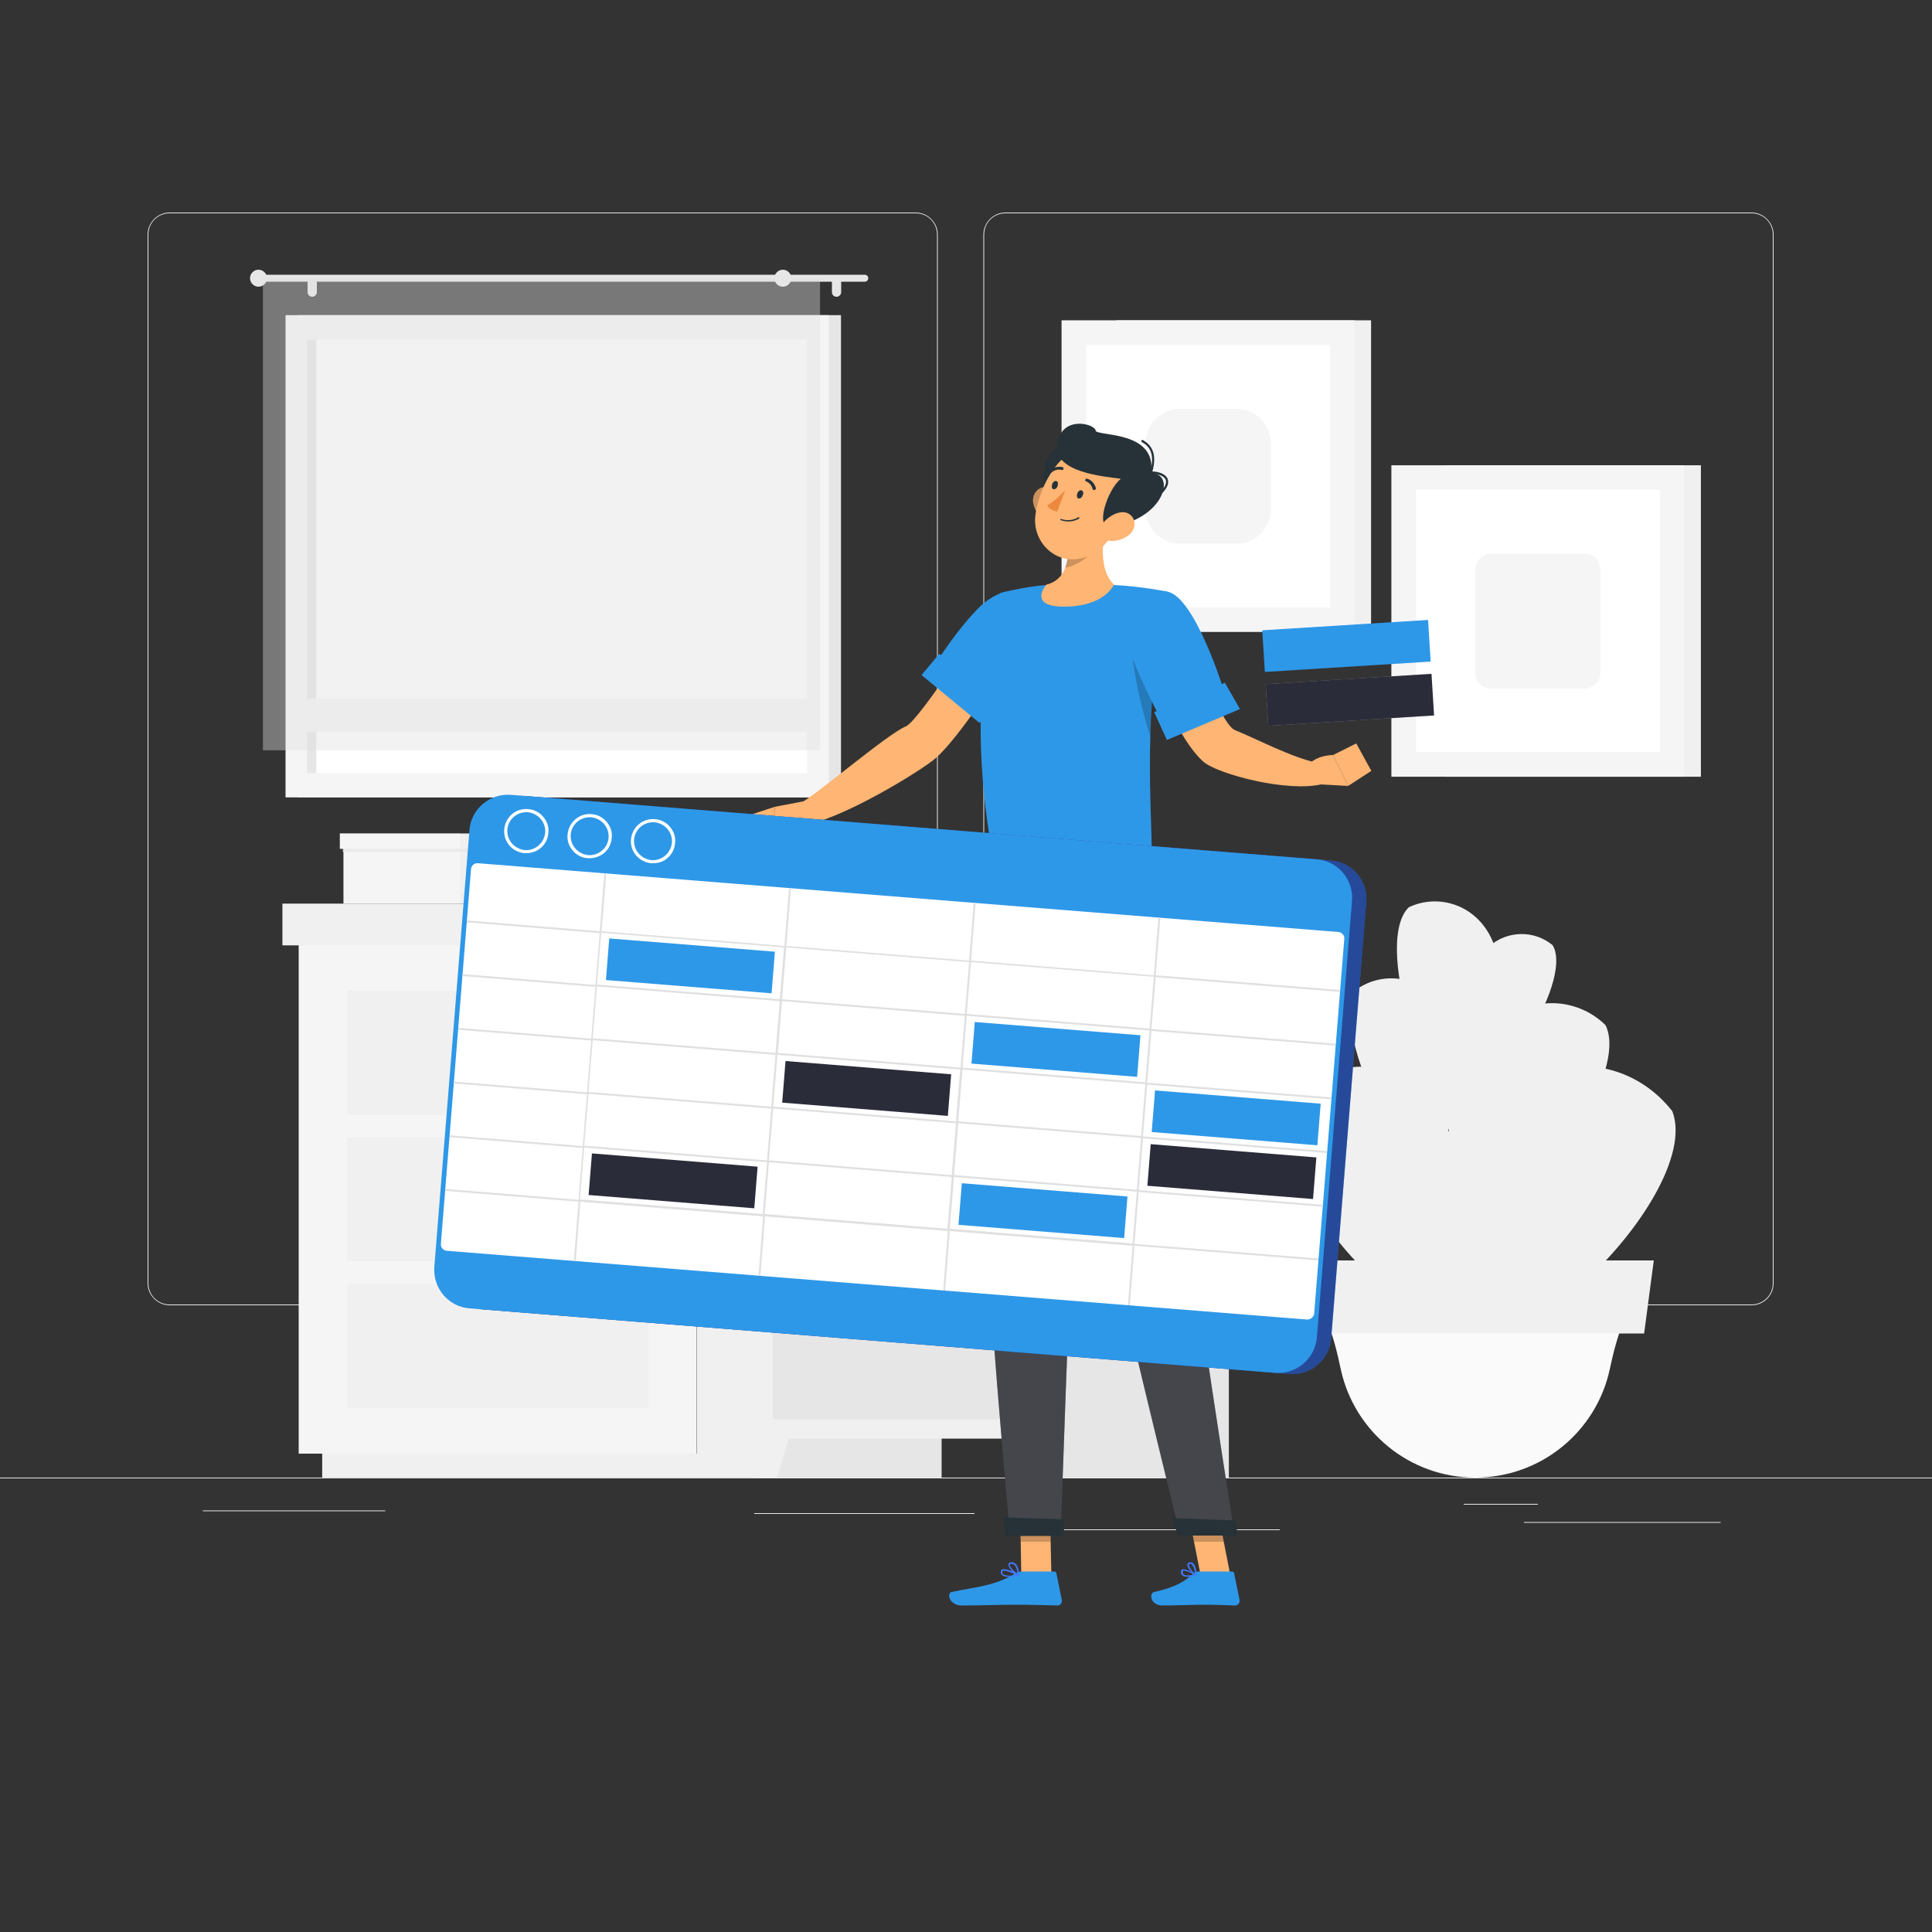 <?xml version="1.0" encoding="utf-8"?>
<!-- Generator: Adobe Illustrator 25.4.1, SVG Export Plug-In . SVG Version: 6.00 Build 0)  -->
<svg version="1.1" xmlns="http://www.w3.org/2000/svg" xmlns:xlink="http://www.w3.org/1999/xlink" x="0px" y="0px"
	 viewBox="0 0 500 500" style="enable-background:new 0 0 500 500;" xml:space="preserve">
<rect x="0" y="0" width="500" height="500" fill="#333333" stroke="none"/>
<style type="text/css">
	.st0{fill:#EBEBEB;}
	.st1{fill:#E6E6E6;}
	.st2{fill:#F5F5F5;}
	.st3{fill:#FFFFFF;}
	.st4{opacity:0.4;fill:#E0E0E0;}
	.st5{fill:#F0F0F0;}
	.st6{opacity:0.7;fill:#E6E6E6;}
	.st7{fill:#FAFAFA;}
	.st8{display:none;}
	.st9{display:inline;}
	.st10{fill:#407BFF;}
	.st11{opacity:0.9;fill:#FFFFFF;}
	.st12{display:inline;fill:#F5F5F5;}
	.st13{fill:#FFB573;}
	.st14{fill:#2E98E8;}
	.st15{opacity:0.2;}
	.st16{fill:#263238;}
	.st17{fill:#45464D;}
	.st18{opacity:0.4;fill:#45464D;}
	.st19{fill:#ED893E;}
	.st20{opacity:0.5;fill:#FFFFFF;}
	.st21{fill:#2B2C3A;}
	.st22{opacity:0.4;}
	.st23{fill:#E0E0E0;}
</style>
<g id="Background_Complete">
	<g>
		<rect y="382.4" class="st0" width="500" height="0.2"/>
		<rect x="394.4" y="393.9" class="st0" width="50.9" height="0.2"/>
		<rect x="52.5" y="390.9" class="st0" width="47.2" height="0.2"/>
		<rect x="378.8" y="389.2" class="st0" width="19.2" height="0.2"/>
		<rect x="317.1" y="395.8" class="st0" width="14.1" height="0.2"/>
		<rect x="272.8" y="395.8" class="st0" width="35.4" height="0.2"/>
		<rect x="195.2" y="391.6" class="st0" width="57" height="0.2"/>
		<path class="st0" d="M237,337.8H43.9c-3.1,0-5.7-2.6-5.7-5.7V60.7c0-3.1,2.6-5.7,5.7-5.7H237c3.1,0,5.7,2.6,5.7,5.7v271.4
			C242.7,335.2,240.2,337.8,237,337.8z M43.9,55.2c-3,0-5.5,2.4-5.5,5.5v271.4c0,3,2.4,5.5,5.5,5.5H237c3,0,5.5-2.4,5.5-5.5V60.7
			c0-3-2.4-5.5-5.5-5.5H43.9z"/>
		<path class="st0" d="M453.3,337.8H260.2c-3.1,0-5.7-2.6-5.7-5.7V60.7c0-3.1,2.6-5.7,5.7-5.7h193.1c3.1,0,5.7,2.6,5.7,5.7v271.4
			C459,335.2,456.5,337.8,453.3,337.8z M260.2,55.2c-3,0-5.5,2.4-5.5,5.5v271.4c0,3,2.4,5.5,5.5,5.5h193.1c3,0,5.5-2.4,5.5-5.5V60.7
			c0-3-2.4-5.5-5.5-5.5H260.2z"/>
	</g>
	<g>
		<g>
			<g>
				<g>
					
						<rect x="77" y="81.6" transform="matrix(-1 -1.224647e-16 1.224647e-16 -1 294.648 287.96)" class="st1" width="140.6" height="124.8"/>
					
						<rect x="73.9" y="81.6" transform="matrix(-1 -1.224647e-16 1.224647e-16 -1 288.397 287.96)" class="st2" width="140.6" height="124.8"/>
					
						<rect x="88.1" y="79.3" transform="matrix(-1.836970e-16 1 -1 -1.836970e-16 288.179 -0.219)" class="st3" width="112.2" height="129.4"/>
					
						<rect x="24.6" y="142.8" transform="matrix(-1.836970e-16 1 -1 -1.836970e-16 224.654 63.306)" class="st1" width="112.2" height="2.4"/>
					
						<rect x="76.2" y="180.9" transform="matrix(-1 -1.224647e-16 1.224647e-16 -1 288.397 370.243)" class="st2" width="136" height="8.5"/>
				</g>
				<g>
					<path class="st1" d="M67.8,71.1h156c0.5,0,0.9,0.4,0.9,0.9l0,0c0,0.5-0.4,0.9-0.9,0.9h-156c-0.5,0-0.9-0.4-0.9-0.9l0,0
						C66.9,71.5,67.3,71.1,67.8,71.1z"/>
					<path class="st1" d="M64.7,72c0,1.2,1,2.2,2.2,2.2c1.2,0,2.2-1,2.2-2.2c0-1.2-1-2.2-2.2-2.2C65.7,69.8,64.7,70.8,64.7,72z"/>
					<path class="st1" d="M216.5,76.8L216.5,76.8c0.6,0,1.2-0.5,1.2-1.2v-2.5c0-0.6-0.5-1.2-1.2-1.2l0,0c-0.6,0-1.2,0.5-1.2,1.2v2.5
						C215.3,76.3,215.8,76.8,216.5,76.8z"/>
					<path class="st1" d="M80.8,76.8L80.8,76.8c0.6,0,1.2-0.5,1.2-1.2v-2.5c0-0.6-0.5-1.2-1.2-1.2l0,0c-0.6,0-1.2,0.5-1.2,1.2v2.5
						C79.6,76.3,80.2,76.8,80.8,76.8z"/>
				</g>
			</g>
			
				<rect x="68" y="72" transform="matrix(-1 -1.224647e-16 1.224647e-16 -1 280.237 266.176)" class="st4" width="144.2" height="122.2"/>
			<path class="st1" d="M200.4,72c0,1.2,1,2.2,2.2,2.2c1.2,0,2.2-1,2.2-2.2c0-1.2-1-2.2-2.2-2.2C201.4,69.8,200.4,70.8,200.4,72z"/>
		</g>
		<g>
			<g>
				<g>
					
						<rect x="180.3" y="244.6" transform="matrix(-1 -1.224647e-16 1.224647e-16 -1 392.568 620.821)" class="st5" width="31.9" height="131.6"/>
					
						<rect x="83.5" y="376.2" transform="matrix(-1 -1.224647e-16 1.224647e-16 -1 289.587 758.588)" class="st5" width="122.7" height="6.2"/>
					<rect x="77.3" y="244.6" class="st2" width="103" height="131.6"/>
					<rect x="89.9" y="294.3" class="st5" width="77.9" height="32.1"/>
					<rect x="89.9" y="332.3" class="st5" width="77.9" height="32.1"/>
					<rect x="89.9" y="256.4" class="st5" width="77.9" height="32.1"/>
				</g>
				
					<rect x="73.1" y="233.8" transform="matrix(-1 -1.224647e-16 1.224647e-16 -1 253.39 478.458)" class="st5" width="107.2" height="10.8"/>
				<rect x="180.3" y="233.8" class="st1" width="36.4" height="10.8"/>
			</g>
			<g>
				<g>
					<rect x="119" y="216.5" class="st5" width="17" height="17.3"/>
					
						<rect x="88.8" y="216.5" transform="matrix(-1 -1.224647e-16 1.224647e-16 -1 207.884 450.341)" class="st2" width="30.2" height="17.3"/>
					<rect x="88.7" y="219.1" class="st6" width="47.4" height="1.4"/>
				</g>
				<g>
					<rect x="119" y="215.7" class="st5" width="18" height="4"/>
					
						<rect x="87.9" y="215.7" transform="matrix(-1 -1.224647e-16 1.224647e-16 -1 206.945 435.379)" class="st2" width="31.1" height="4"/>
				</g>
			</g>
			<g>
				<g>
					<rect x="179.5" y="216.5" class="st5" width="17" height="17.3"/>
					
						<rect x="149.3" y="216.5" transform="matrix(-1 -1.224647e-16 1.224647e-16 -1 328.772 450.341)" class="st2" width="30.2" height="17.3"/>
					<rect x="149.1" y="219.1" class="st6" width="47.4" height="1.4"/>
				</g>
				<g>
					<rect x="179.5" y="215.7" class="st5" width="18" height="4"/>
					
						<rect x="148.4" y="215.7" transform="matrix(-1 -1.224647e-16 1.224647e-16 -1 327.833 435.379)" class="st2" width="31.1" height="4"/>
				</g>
			</g>
		</g>
		<g>
			<g>
				
					<rect x="374.2" y="120.4" transform="matrix(-1 -1.224647e-16 1.224647e-16 -1 814.389 321.416)" class="st5" width="65.9" height="80.6"/>
				
					<rect x="360.1" y="120.4" transform="matrix(-1 -1.224647e-16 1.224647e-16 -1 795.985 321.416)" class="st2" width="75.8" height="80.6"/>
				
					<rect x="364.1" y="129.2" transform="matrix(6.123234e-17 -1 1 6.123234e-17 237.285 558.701)" class="st3" width="67.9" height="63.1"/>
				<path class="st2" d="M414.2,147.4v26.7c0,2.3-1.9,4.1-4.1,4.1h-24.2c-2.3,0-4.1-1.9-4.1-4.1v-26.7c0-2.3,1.9-4.1,4.1-4.1h24.2
					C412.4,143.2,414.2,145.1,414.2,147.4z"/>
			</g>
			<g>
				
					<rect x="288.9" y="83" transform="matrix(-1 -1.224647e-16 1.224647e-16 -1 643.733 246.496)" class="st5" width="65.9" height="80.6"/>
				
					<rect x="274.8" y="83" transform="matrix(-1 -1.224647e-16 1.224647e-16 -1 625.33 246.496)" class="st2" width="75.8" height="80.6"/>
				
					<rect x="278.7" y="91.7" transform="matrix(6.123234e-17 -1 1 6.123234e-17 189.417 435.913)" class="st3" width="67.9" height="63.1"/>
				<path class="st2" d="M328.9,114.7v17.1c0,4.9-4,8.9-8.9,8.9h-14.6c-4.9,0-8.9-4-8.9-8.9v-17.1c0-4.9,4-8.9,8.9-8.9H320
					C324.9,105.8,328.9,109.8,328.9,114.7z"/>
			</g>
		</g>
		<g>
			<g>
				
					<rect x="196.3" y="261.1" transform="matrix(-1 -1.224647e-16 1.224647e-16 -1 439.991 643.547)" class="st1" width="47.4" height="121.2"/>
				<polygon class="st5" points="201.1,382.4 196.3,382.4 196.3,365.9 206.1,365.9 				"/>
				
					<rect x="270.6" y="261.1" transform="matrix(-1 -1.224647e-16 1.224647e-16 -1 588.625 643.547)" class="st1" width="47.4" height="121.2"/>
				
					<rect x="196.3" y="261.1" transform="matrix(-1 -1.224647e-16 1.224647e-16 -1 471.047 633.414)" class="st5" width="78.5" height="111.1"/>
				
					<rect x="200" y="266.1" transform="matrix(-1 -1.224647e-16 1.224647e-16 -1 471.047 562.619)" class="st1" width="71.1" height="30.5"/>
				<path class="st5" d="M228.6,275.5h10.7c4.7,0,9.1-3.8,12.3-10.4h0h-35.3l0,0C219.5,271.8,223.9,275.5,228.6,275.5z"/>
				<polygon class="st5" points="270,382.4 274.8,382.4 274.8,365.9 265,365.9 				"/>
				
					<rect x="200" y="301.5" transform="matrix(-1 -1.224647e-16 1.224647e-16 -1 471.047 633.414)" class="st1" width="71.1" height="30.5"/>
				<path class="st5" d="M228.6,310.9h10.7c4.7,0,9.1-3.8,12.3-10.4l0,0h-35.3v0C219.5,307.2,223.9,310.9,228.6,310.9z"/>
				
					<rect x="200" y="336.9" transform="matrix(-1 -1.224647e-16 1.224647e-16 -1 471.047 704.209)" class="st1" width="71.1" height="30.5"/>
				<path class="st5" d="M228.6,346.3h10.7c4.7,0,9.1-3.8,12.3-10.4h0h-35.3l0,0C219.5,342.6,223.9,346.3,228.6,346.3z"/>
			</g>
		</g>
		<g>
			<g>
				<path class="st5" d="M383.5,246.8l-8.5,30c0.3,64.7-2.7,68.5-2.7,79.6h9C382.1,302.2,387.4,306.8,383.5,246.8z"/>
				<g>
					<path class="st7" d="M381.8,382.4L381.8,382.4c17,0,31.3-11.9,34.8-28c0.9-4.3,2-8.5,3.6-12.5l0.3-0.6h-77.4l0.3,0.6
						c1.7,4,2.7,8.3,3.6,12.5C350.5,370.5,364.8,382.4,381.8,382.4z"/>
					<polygon class="st5" points="338.1,345.1 425.5,345.1 428,326.2 335.6,326.2 					"/>
				</g>
			</g>
			<path class="st5" d="M378.6,332.5c-3.2-62.4,37.9-66,54.2-44.9C441.5,310.3,380.4,368.4,378.6,332.5z"/>
			<path class="st5" d="M378.6,306.7c-6.6-46.1,23.4-54.7,36.9-41.4C423.4,280.9,382.4,333.2,378.6,306.7z"/>
			<path class="st5" d="M380.6,273.2c-6.8-29.1,11.9-36.3,21.2-28.6C407.7,254.1,384.5,289.9,380.6,273.2z"/>
			<path class="st5" d="M374.4,293.9c11.8-35.3-10.6-46.5-23.1-38C342.8,267.1,367.6,314.2,374.4,293.9z"/>
			<path class="st5" d="M381.5,275.9c17.2-33.1-3.2-47.6-16.9-41.1C354.5,244.5,371.6,294.9,381.5,275.9z"/>
			<path class="st5" d="M377.1,328.6c8.5-54.5-27.3-61.3-43.5-44.3C323.9,303.4,372.2,359.9,377.1,328.6z"/>
		</g>
	</g>
</g>
<g id="Background_Simple" class="st8">
	<g class="st9">
		<path class="st10" d="M99.7,285.5c21.6,30.2,133.7,63.8,195,51.8c79.4-15.7,130.2-86.3,103.8-164.5
			C374,100.1,292.9,77.8,223,110.3C160.6,139.2,71.9,250.4,99.7,285.5z"/>
		<path class="st11" d="M99.7,285.5c21.6,30.2,133.7,63.8,195,51.8c79.4-15.7,130.2-86.3,103.8-164.5
			C374,100.1,292.9,77.8,223,110.3C160.6,139.2,71.9,250.4,99.7,285.5z"/>
	</g>
</g>
<g id="Shadow_1_" class="st8">
	<ellipse id="_x3C_Path_x3E__140_" class="st12" cx="250" cy="416.2" rx="193.9" ry="11.3"/>
</g>
<g id="Character_1_">
	<g>
		<g>
			<polygon class="st13" points="272.1,407.6 264.3,407.6 264,389.8 271.7,389.8 			"/>
			<polygon class="st13" points="318.4,407.6 310.7,407.6 307.2,389.8 314.9,389.8 			"/>
			<path class="st14" d="M310.1,406.7h8.7c0.3,0,0.6,0.2,0.6,0.5l1.4,6.9c0.1,0.7-0.4,1.4-1.2,1.4c-3-0.1-4.5-0.2-8.3-0.2
				c-2.3,0-7.2,0.2-10.4,0.2c-3.2,0-3.6-3.2-2.2-3.5c6-1.3,8.3-3.1,10.2-4.8C309.2,406.9,309.7,406.7,310.1,406.7z"/>
			<path class="st14" d="M264.4,406.7h8.4c0.3,0,0.6,0.2,0.6,0.5l1.4,6.9c0.1,0.7-0.4,1.4-1.1,1.4c-3-0.1-7.4-0.2-11.2-0.2
				c-4.5,0-8.3,0.2-13.6,0.2c-3.2,0-4-3.2-2.6-3.5c6.1-1.3,11-1.5,16.3-4.7C263.1,407,263.7,406.7,264.4,406.7z"/>
			<path class="st13" d="M264.2,165.5l-8.2-7.4c0,0-18,28.4-21.6,29.9c-4.9,2.1-21.6,16.5-27.1,19.8c-0.3,1.3-0.3,4.7,0.4,5.7
				c9.1-0.8,31.1-14.2,34.7-17.5C250.6,188.4,264.2,165.5,264.2,165.5z"/>
			<path class="st14" d="M269.9,159.7c1.2,7.3-15.6,25.1-15.6,25.1l-13.5-10.9c0,0,5.5-9.4,12.2-16.3
				C260,150.4,268.6,151.7,269.9,159.7z"/>
			<path class="st15" d="M250.8,182l3.5,2.8c0,0,3.8-4,7.6-9c4.5-6.5,7.9-12.4,8.1-15.2v-0.1C268.3,159.3,258.5,169.9,250.8,182z"/>
			<path class="st13" d="M208.4,207.3l-7.9,1.5l-0.4,8.5c0,0,4.8-1.1,9.6-4.1L208.4,207.3z"/>
			<polygon class="st13" points="192,211.6 193.2,216 200,217.3 200.5,208.8 			"/>
			<g>
				<polygon class="st15" points="264,389.8 264.2,399 271.9,399 271.7,389.8 				"/>
				<polygon class="st15" points="314.9,389.8 307.2,389.8 309,399 316.7,399 				"/>
			</g>
			<polygon class="st14" points="243.1,169.2 238.5,174.7 253.5,187.1 259.4,181.2 			"/>
			<path class="st14" d="M258.8,153.5c0,0-9.7,23.3-2.1,66.7c12.4,0,35.2,0,41.3,0c0.4-6.3-2.8-37.2,4.1-67.1c0,0-7-1.4-13.8-1.7
				c-5.3-0.3-12.9-0.4-17.5,0C264.6,151.9,258.8,153.5,258.8,153.5z"/>
			<path class="st15" d="M292.9,160.4c-0.8,4.9,0.5,16.7,4.8,30.2c0.3-10.5,1.2-22.6,3.7-34.6l0-0.1
				C298.7,155.7,293.7,155.8,292.9,160.4z"/>
			<path class="st13" d="M286.4,134.9c-1.2,5.6-2,12.6,1.9,16.4c0,0-2.4,5.7-12.9,5.7c-9.6,0-4.6-5.7-4.6-5.7
				c6.3-1.5,6.2-9.3,5.2-13.7L286.4,134.9z"/>
			<path class="st15" d="M275.9,137.6c0.6,2.6,0.9,6.3-0.3,9.3c0.9-0.1,1.9-0.4,2.8-0.9c3.6-1.7,5.4-4.3,7.3-8.2
				c0.2-1,0.4-2,0.6-2.9L275.9,137.6z"/>
			<g>
				<path class="st13" d="M267.4,130.2c0.4,2,1.6,3.7,3,4.6c2.1,1.4,4-0.4,4.1-2.8c0.1-2.2-0.9-5.5-3.4-5.9
					C268.7,125.7,267,127.9,267.4,130.2z"/>
				<path class="st15" d="M267.4,130.2c0.4,2,1.6,3.7,3,4.6c2.1,1.4,4-0.4,4.1-2.8c0.1-2.2-0.9-5.5-3.4-5.9
					C268.7,125.7,267,127.9,267.4,130.2z"/>
			</g>
			<path class="st16" d="M277.7,116.8l-5.1,16.7C266,121.6,273.5,111.5,277.7,116.8z"/>
			<path class="st13" d="M291.8,130.2c-3.3,7-4.8,11.3-9.9,13.6c-7.6,3.5-15.1-3-13.9-10.8c1-7,6.2-17.3,14.2-17.6
				C290.2,115.2,295.1,123.2,291.8,130.2z"/>
			<path class="st16" d="M287.3,136.3c-4,0.5-0.7-9.7,2.8-12.4c-4.7-0.6-17.1-1.7-16.5-8.5c0.7-8.2,10-5.8,10-3.8
				c1.8,1.3,15.7,0.2,14.3,10.8C304.7,122.7,300.9,134.7,287.3,136.3z"/>
			<path class="st16" d="M297.9,122.6C297.8,122.6,297.8,122.6,297.9,122.6c-0.2-0.1-0.3-0.2-0.3-0.3c1.5-5.1-0.3-6.9-2.1-7.9
				c-0.1-0.1-0.2-0.2-0.1-0.4c0.1-0.1,0.2-0.2,0.4-0.1c2.8,1.6,3.6,4.3,2.3,8.6C298.1,122.6,298,122.6,297.9,122.6z"/>
			<path class="st16" d="M300.1,128.2c-0.1,0-0.1,0-0.2-0.1c-0.1-0.1-0.1-0.3,0-0.4c1.5-1.4,2.1-2.6,1.8-3.5c-0.4-1-1.9-1.6-3.8-1.6
				c-0.1,0-0.3-0.1-0.3-0.3c0-0.1,0.1-0.3,0.3-0.3c2.2,0,3.9,0.8,4.3,2c0.3,0.8,0.2,2.2-1.9,4.1
				C300.2,128.2,300.2,128.2,300.1,128.2z"/>
			<path class="st13" d="M292.1,138.5c-1.7,1.3-3.7,1.7-5.4,1.4c-2.5-0.3-2.7-2.9-1.1-4.7c1.4-1.7,4.5-3.5,6.6-2.2
				C294.2,134.3,294,137,292.1,138.5z"/>
			<g>
				<path class="st17" d="M256.7,220.1c0,0-2.5,57.7-2.2,81.2c0.3,24.5,6.9,95.9,6.9,95.9h13.1c0,0,2.4-70,3.6-94
					c1.3-26.2,5.8-83.1,5.8-83.1H256.7z"/>
				<path class="st18" d="M256.7,220.1c0,0-2.5,57.7-2.2,81.2c0.3,24.5,6.9,95.9,6.9,95.9h13.1c0,0,2.4-70,3.6-94
					c1.3-26.2,5.8-83.1,5.8-83.1H256.7z"/>
			</g>
			<path class="st16" d="M275.4,393.2c0.1,0-0.1,4.3-0.1,4.3h-15.1l-0.5-4.8L275.4,393.2z"/>
			<path class="st15" d="M274.4,235.4c-0.5,28.6,0.8,46,4,60c0.8-13.7,2.1-31.7,3.2-46.7L274.4,235.4z"/>
			<g>
				<path class="st17" d="M271.3,220.1c0,0,7.3,59,11.6,81c4.7,24.2,22.5,96,22.5,96h14.1c0,0-11.1-69.9-13.6-93.8
					c-2.6-26-8-83.2-8-83.2H271.3z"/>
				<path class="st18" d="M271.3,220.1c0,0,7.3,59,11.6,81c4.7,24.2,22.5,96,22.5,96h14.1c0,0-11.1-69.9-13.6-93.8
					c-2.6-26-8-83.2-8-83.2H271.3z"/>
			</g>
			<path class="st16" d="M319.7,393.5c0.1,0,0.6,3.9,0.6,3.9h-15.5l-1.3-4.5L319.7,393.5z"/>
			<path class="st16" d="M280.2,128.2c-0.2,0.6-0.7,0.9-1.1,0.8c-0.4-0.1-0.5-0.7-0.3-1.3c0.2-0.6,0.7-0.9,1.1-0.8
				C280.3,127,280.5,127.6,280.2,128.2z"/>
			<path class="st16" d="M273.7,125.8c-0.2,0.6-0.7,0.9-1.1,0.8c-0.4-0.1-0.5-0.7-0.3-1.3c0.2-0.6,0.7-0.9,1.1-0.8
				C273.8,124.6,273.9,125.2,273.7,125.8z"/>
			<path class="st19" d="M275.7,126.8c0,0-2.6,2.9-4.7,4c0.6,1.3,2.6,1.6,2.6,1.6L275.7,126.8z"/>
			<path class="st16" d="M274.5,134.6c-0.1,0-0.1-0.1-0.1-0.2c0-0.1,0.1-0.1,0.2-0.1c2.5,0.9,4.4-0.4,4.4-0.4c0.1-0.1,0.2,0,0.3,0
				c0.1,0.1,0,0.2,0,0.3C279.2,134.2,277.3,135.6,274.5,134.6z"/>
			<path class="st16" d="M283,126.8c-0.1,0-0.2-0.1-0.2-0.2c-0.4-1.6-1.7-2-1.7-2c-0.2,0-0.3-0.3-0.2-0.5c0.1-0.2,0.3-0.3,0.5-0.2
				c0.1,0,1.7,0.5,2.2,2.4c0.1,0.2-0.1,0.4-0.3,0.5C283.2,126.8,283.1,126.8,283,126.8z"/>
			<path class="st16" d="M271.7,122.3c0,0-0.1-0.1-0.1-0.1c-0.1-0.2-0.1-0.4,0.1-0.5c1.6-1.3,3.2-0.8,3.3-0.8c0.2,0,0.3,0.3,0.2,0.5
				c-0.1,0.2-0.3,0.3-0.5,0.2l0,0c-0.1,0-1.3-0.4-2.6,0.7C271.9,122.4,271.8,122.4,271.7,122.3z"/>
			<path class="st13" d="M295.3,165.8l10.7-3.5c0,0,9.9,25.1,13.5,26.6c5,2,15.1,7.3,21.4,8.5c0.7,1.1,1.7,4.3,1.4,5.5
				c-9,2.3-27.3-2.6-30.9-5.8C303.1,189.7,295.3,165.8,295.3,165.8z"/>
			<path class="st14" d="M302,153.1c7.3,1.1,15,26.4,15,26.4l-15.5,8.7c0,0-6.5-12-9.6-21C288.7,157.7,294.2,151.9,302,153.1z"/>
			<polygon class="st14" points="317,176.7 320.9,183.5 302,191.5 298.7,184.3 			"/>
			<path class="st10" d="M307.5,408.1c-0.6,0-1.1-0.1-1.5-0.4c-0.3-0.2-0.4-0.6-0.4-1c0-0.3,0.2-0.4,0.3-0.5
				c0.9-0.4,3.3,1.1,3.6,1.3c0.1,0,0.1,0.1,0.1,0.2c0,0.1-0.1,0.1-0.1,0.1C309,407.9,308.3,408.1,307.5,408.1z M306.4,406.5
				c-0.1,0-0.2,0-0.2,0c0,0-0.1,0.1-0.1,0.2c0,0.3,0,0.5,0.2,0.7c0.4,0.4,1.4,0.4,2.7,0.1C308.2,407,307,406.5,306.4,406.5z"/>
			<path class="st10" d="M309.5,407.8C309.5,407.8,309.5,407.8,309.5,407.8c-0.9-0.5-2.4-2.1-2.2-3c0-0.2,0.2-0.4,0.6-0.5
				c0.3,0,0.5,0,0.8,0.2c0.9,0.7,1,3,1,3.1C309.7,407.7,309.7,407.7,309.5,407.8C309.6,407.8,309.6,407.8,309.5,407.8z M308.1,404.7
				C308,404.7,308,404.7,308.1,404.7c-0.3,0-0.3,0.1-0.4,0.2c-0.1,0.5,0.8,1.8,1.6,2.4c-0.1-0.7-0.3-1.9-0.9-2.4
				C308.3,404.7,308.2,404.7,308.1,404.7z"/>
			<path class="st10" d="M261.2,408.1c-0.8,0-1.5-0.1-1.9-0.5c-0.2-0.2-0.4-0.5-0.3-0.9c0-0.2,0.1-0.4,0.3-0.5c0.9-0.5,4,1,4.4,1.2
				c0.1,0,0.1,0.1,0.1,0.2c0,0.1-0.1,0.1-0.1,0.2C262.9,407.9,262,408.1,261.2,408.1z M259.8,406.5c-0.1,0-0.3,0-0.3,0.1
				c-0.1,0-0.1,0.1-0.1,0.2c0,0.2,0,0.4,0.2,0.6c0.5,0.4,1.7,0.5,3.4,0.2C261.9,407,260.5,406.5,259.8,406.5z"/>
			<path class="st10" d="M263.6,407.8C263.5,407.8,263.5,407.8,263.6,407.8c-1-0.4-2.8-2.1-2.6-3c0-0.2,0.2-0.5,0.7-0.5
				c0.4,0,0.7,0.1,1,0.3c1,0.8,1.1,2.9,1.1,3c0,0.1,0,0.1-0.1,0.2C263.6,407.8,263.6,407.8,263.6,407.8z M261.8,404.7
				c0,0-0.1,0-0.1,0c-0.3,0-0.4,0.2-0.4,0.2c-0.1,0.5,1.1,1.8,2.1,2.4c-0.1-0.6-0.3-1.8-1-2.4C262.2,404.8,262,404.7,261.8,404.7z"
				/>
			<path class="st13" d="M341.6,203l7.3,0.4l-3.9-8c0,0-6.4-0.1-7.5,4.9L341.6,203z"/>
			<polygon class="st13" points="354.9,199.5 351,192.4 345,195.4 348.9,203.4 			"/>
		</g>
		<g>
			
				<rect x="343.1" y="145.7" transform="matrix(6.226062e-02 0.998 -0.998 6.226062e-02 493.631 -191.044)" class="st14" width="10.8" height="43"/>
			<g>
				
					<rect x="344" y="159.6" transform="matrix(6.226927e-02 0.998 -0.998 6.226927e-02 508.328 -178.864)" class="st20" width="10.8" height="43"/>
				
					<rect x="344" y="159.6" transform="matrix(6.226927e-02 0.998 -0.998 6.226927e-02 508.328 -178.864)" class="st21" width="10.8" height="43"/>
			</g>
		</g>
	</g>
</g>
<g id="Spreadsheets">
	<g>
		<g>
			<path class="st10" d="M333.8,355.6l-208.6-16.7c-5.4-0.4-9.5-5.2-9.1-10.7l9.1-113.1c0.4-5.4,5.2-9.5,10.7-9.1l208.6,16.7
				c5.4,0.4,9.5,5.2,9.1,10.7l-9.1,113.1C344,351.9,339.2,356,333.8,355.6z"/>
			<path class="st22" d="M333.8,355.6l-208.6-16.7c-5.4-0.4-9.5-5.2-9.1-10.7l9.1-113.1c0.4-5.4,5.2-9.5,10.7-9.1l208.6,16.7
				c5.4,0.4,9.5,5.2,9.1,10.7l-9.1,113.1C344,351.9,339.2,356,333.8,355.6z"/>
		</g>
		<path class="st14" d="M330.1,355.3l-208.6-16.7c-5.4-0.4-9.5-5.2-9.1-10.7l9.1-113.1c0.4-5.4,5.2-9.5,10.7-9.1l208.6,16.7
			c5.4,0.4,9.5,5.2,9.1,10.7l-9.1,113.1C340.3,351.6,335.5,355.7,330.1,355.3z"/>
		<path class="st3" d="M338.3,341.5l-222.7-17.8c-0.9-0.1-1.6-0.9-1.5-1.8l7.8-97c0.1-0.9,0.9-1.6,1.8-1.5l222.7,17.8
			c0.9,0.1,1.6,0.9,1.5,1.8l-7.8,97C340,340.8,339.2,341.5,338.3,341.5z"/>
		<path class="st3" d="M136.2,220.8c-0.2,0-0.3,0-0.5,0c-3.1-0.3-5.5-3-5.2-6.2s3-5.5,6.2-5.2c1.5,0.1,2.9,0.8,3.9,2
			c1,1.2,1.5,2.6,1.3,4.2c-0.1,1.5-0.8,2.9-2,3.9C138.9,220.3,137.6,220.8,136.2,220.8z M136.2,210.2c-2.5,0-4.7,1.9-4.9,4.5
			c-0.2,2.7,1.8,5,4.5,5.3c2.7,0.2,5-1.8,5.3-4.5c0.2-2.7-1.8-5-4.5-5.3C136.5,210.2,136.4,210.2,136.2,210.2z"/>
		<path class="st3" d="M152.6,222.1c-0.2,0-0.3,0-0.5,0c-1.5-0.1-2.9-0.8-3.9-2c-1-1.2-1.5-2.6-1.3-4.2c0.3-3.1,3-5.5,6.2-5.2
			c1.5,0.1,2.9,0.8,3.9,2c1,1.2,1.5,2.6,1.3,4.2c-0.1,1.5-0.8,2.9-2,3.9C155.3,221.6,154,222.1,152.6,222.1z M152.6,211.5
			c-2.5,0-4.7,1.9-4.9,4.5c-0.2,2.7,1.8,5,4.5,5.3c1.3,0.1,2.6-0.3,3.6-1.2c1-0.8,1.6-2,1.7-3.3l0,0c0.2-2.7-1.8-5-4.5-5.3
			C152.9,211.5,152.8,211.5,152.6,211.5z"/>
		<path class="st3" d="M169,223.4c-0.2,0-0.3,0-0.5,0c-3.1-0.3-5.5-3-5.2-6.2c0.3-3.1,3-5.5,6.2-5.2c1.5,0.1,2.9,0.8,3.9,2
			c1,1.2,1.5,2.6,1.3,4.2c-0.1,1.5-0.8,2.9-2,3.9C171.7,223,170.4,223.4,169,223.4z M169,212.8c-2.5,0-4.7,1.9-4.9,4.5
			c-0.2,2.7,1.8,5,4.5,5.3c2.7,0.2,5-1.8,5.3-4.5c0.2-2.7-1.8-5-4.5-5.3C169.3,212.8,169.2,212.8,169,212.8z"/>
		
			<rect x="173.3" y="228.5" transform="matrix(-7.980783e-02 0.997 -0.997 -7.980783e-02 442.19 91.756)" class="st14" width="10.8" height="43"/>
		
			<rect x="267.9" y="250" transform="matrix(-7.980783e-02 0.997 -0.997 -7.980783e-02 565.779 20.779)" class="st14" width="10.8" height="43"/>
		
			<rect x="219" y="260.1" transform="matrix(-7.980783e-02 0.997 -0.997 -7.980783e-02 522.96 80.44)" class="st21" width="10.8" height="43"/>
		
			<rect x="168.9" y="284.1" transform="matrix(-7.980783e-02 0.997 -0.997 -7.980783e-02 492.793 156.215)" class="st21" width="10.8" height="43"/>
		
			<rect x="314.6" y="267.8" transform="matrix(-7.980783e-02 0.997 -0.997 -7.980783e-02 633.898 -6.652)" class="st14" width="10.8" height="43"/>
		
			<rect x="313.5" y="281.7" transform="matrix(-7.980783e-02 0.997 -0.997 -7.980783e-02 646.549 9.463)" class="st21" width="10.8" height="43"/>
		
			<rect x="264.6" y="291.7" transform="matrix(-7.980783e-02 0.997 -0.997 -7.980783e-02 603.731 69.123)" class="st14" width="10.8" height="43"/>
		<path class="st23" d="M346.7,256.7l0-0.5l-47.6-3.8l1.2-14.9l-0.5,0l-1.2,14.9l-47.3-3.8l1.2-14.9l-0.5,0l-1.2,14.9l-47.3-3.8
			l1.2-14.9l-0.5,0l-1.2,14.9l-47.3-3.8l1.2-14.9l-0.5,0l-1.2,14.9l-34.4-2.8l0,0.5l34.4,2.8l-1.1,13.4l-34.4-2.8l0,0.5l34.4,2.8
			l-1.1,13.4l-34.4-2.8l0,0.5l34.4,2.8l-1.1,13.4l-34.4-2.8l0,0.5l34.4,2.8l-1.1,13.4l-34.4-2.8l0,0.5l34.4,2.8l-1.1,13.4l-34.4-2.8
			l0,0.5l34.4,2.8l-1.2,15.4l0.5,0l1.2-15.4l47.3,3.8l-1.2,15.4l0.5,0l1.2-15.4l47.3,3.8l-1.2,15.4l0.5,0l1.2-15.4l47.3,3.8
			l-1.2,15.4l0.5,0l1.2-15.4l47.6,3.8l0-0.5l-47.6-3.8l1.1-13.4l47.6,3.8l0-0.5l-47.6-3.8l1.1-13.4l47.6,3.8l0-0.5l-47.6-3.8
			l1.1-13.4l47.6,3.8l0-0.5l-47.6-3.8l1.1-13.4l47.6,3.8l0-0.5l-47.6-3.8l1.1-13.4L346.7,256.7z M250.8,249l-1.1,13.4l-47.3-3.8
			l1.1-13.4L250.8,249z M200.1,286.4l1.1-13.4l47.3,3.8l-1.1,13.4L200.1,286.4z M247.4,290.7l-1.1,13.4l-47.3-3.8l1.1-13.4
			L247.4,290.7z M201.3,272.5l1.1-13.4l47.3,3.8l-1.1,13.4L201.3,272.5z M155.6,241.4l47.3,3.8l-1.1,13.4l-47.3-3.8L155.6,241.4z
			 M154.5,255.3l47.3,3.8l-1.1,13.4l-47.3-3.8L154.5,255.3z M153.4,269.2l47.3,3.8l-1.1,13.4l-47.3-3.8L153.4,269.2z M152.3,283.1
			l47.3,3.8l-1.1,13.4l-47.3-3.8L152.3,283.1z M150.1,310.4l1.1-13.4l47.3,3.8l-1.1,13.4L150.1,310.4z M197.9,314.2l1.1-13.4
			l47.3,3.8l-1.1,13.4L197.9,314.2z M293.1,321.8l-47.3-3.8l1.1-13.4l47.3,3.8L293.1,321.8z M294.2,307.9l-47.3-3.8l1.1-13.4
			l47.3,3.8L294.2,307.9z M295.3,294l-47.3-3.8l1.1-13.4l47.3,3.8L295.3,294z M296.4,280.1l-47.3-3.8l1.1-13.4l47.3,3.8L296.4,280.1
			z M297.5,266.2l-47.3-3.8l1.1-13.4l47.3,3.8L297.5,266.2z"/>
	</g>
</g>
</svg>

